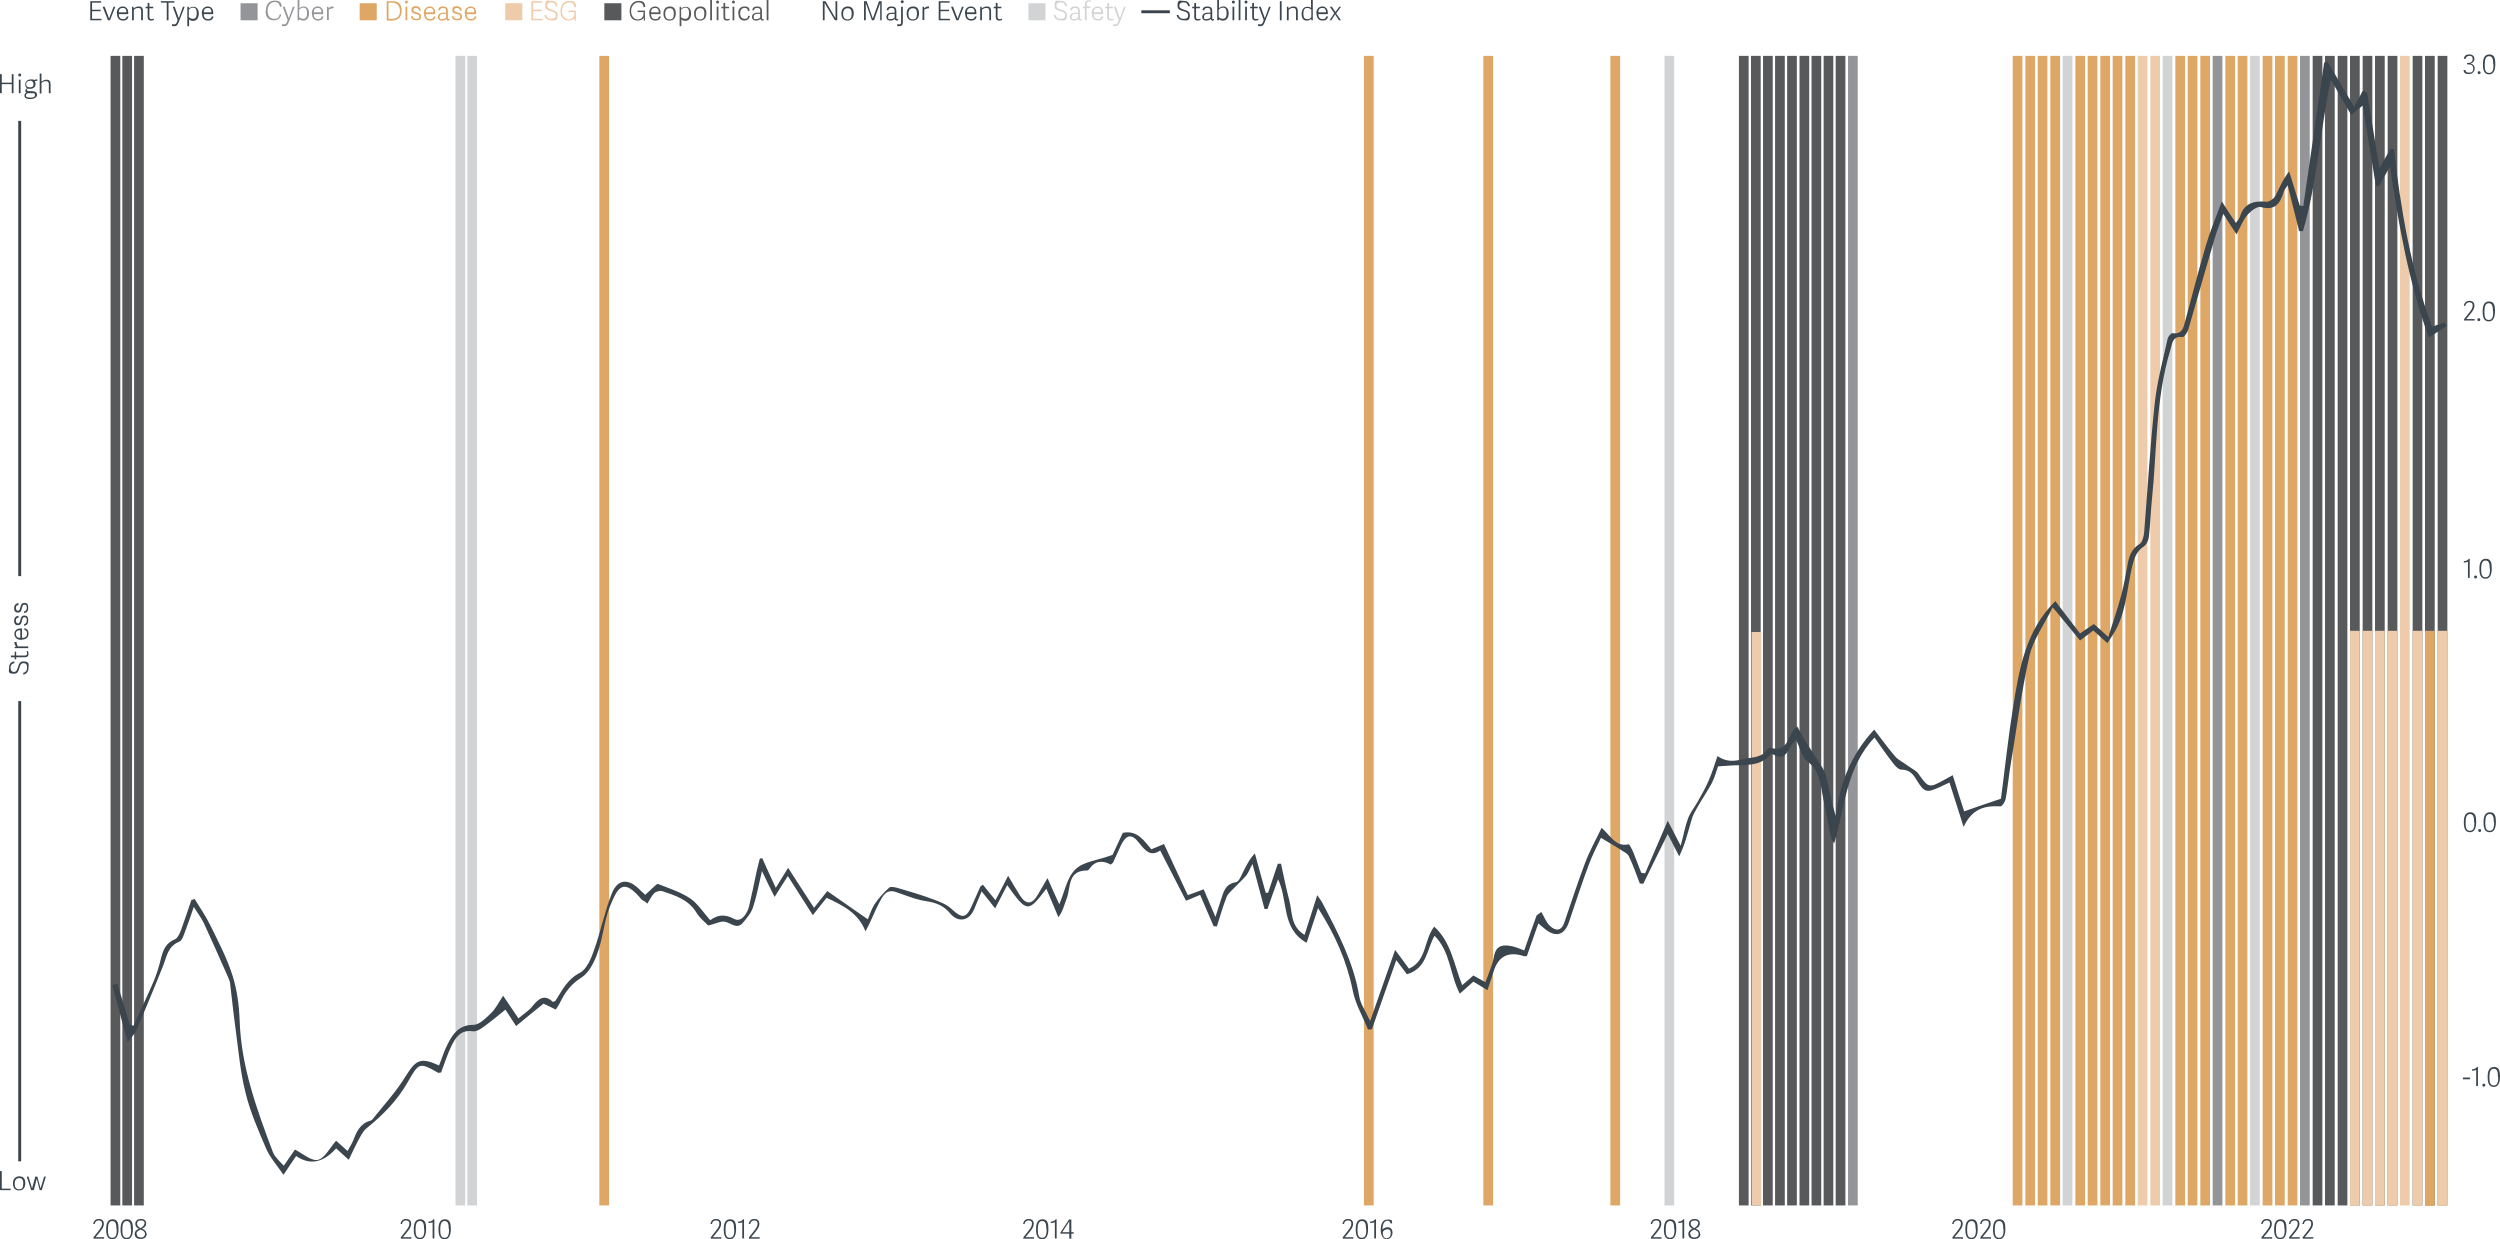 <?xml version="1.0" encoding="UTF-8"?><svg id="a" xmlns="http://www.w3.org/2000/svg" viewBox="0 0 850.1 421.3"><rect x="6.2" y="41.1" width="1" height="154.8" style="fill:#3b454d;"/><rect x="6.2" y="238.4" width="1" height="156.5" style="fill:#3b454d;"/><g><path d="M4.6,31.7h-.6v-3.1H.6v3.1H0v-6.5H.6v2.9h3.4v-2.9h.6v6.5Z" style="fill:#3b454d;"/><path d="M6.7,26c-.3,0-.5-.2-.5-.5s.2-.5,.5-.5,.5,.2,.5,.5-.2,.5-.5,.5Zm.3,5.7h-.6v-4.6h.6v4.6Z" style="fill:#3b454d;"/><path d="M11.6,27.5c.1-.3,.3-.5,.7-.5s.3,0,.4,0v.5c-.3,0-.7,0-.9,.1,.2,.2,.3,.6,.3,1,0,1-.8,1.6-1.8,1.6s-.6,0-.8-.1c-.2,.1-.4,.3-.4,.5s.1,.3,.7,.4h1.3c.9,.1,1.5,.4,1.5,1.3s-1.3,1.4-2.3,1.4c-1.7,0-2-.7-2-1.2s.4-.9,.7-1.1c-.3,0-.4-.3-.4-.6s.3-.6,.6-.8c-.3-.2-.5-.5-.6-.9,0-.1,0-.3,0-.4,0-1,.8-1.7,1.9-1.7s1.1,.1,1.4,.5Zm-.6,4.2h-1.6c-.3,.2-.6,.4-.6,.8s.3,.7,1.5,.7,1.6-.3,1.6-.9-.2-.6-.9-.6Zm-.8-4.2c-.7,0-1.3,.3-1.3,1.1s.4,1.1,1.3,1.1,1.2-.4,1.2-1.1-.5-1.2-1.2-1.2Z" style="fill:#3b454d;"/><path d="M17.2,31.7h-.6v-3c0-.7-.2-1.1-1-1.1s-1.3,.4-1.5,.7v3.5h-.6v-6.8h.6v2.8c.5-.4,1.1-.7,1.7-.7,1,0,1.4,.5,1.4,1.6v3.1Z" style="fill:#3b454d;"/></g><g><path d="M.6,404.2H3.6v.5H0v-6.5H.6v6Z" style="fill:#3b454d;"/><path d="M4.4,402.4c0-1.5,.8-2.4,2.2-2.4s2,.9,2,2.3-.6,2.5-2.1,2.5-2.1-1-2.1-2.4Zm3.5,0c0-1.4-.5-1.8-1.4-1.8s-1.5,.6-1.5,1.9,.5,1.9,1.5,1.9,1.4-.5,1.4-1.9Z" style="fill:#3b454d;"/><path d="M10.6,404.7l-1.5-4.6h.6l1.2,4,1.1-4h.7l1.1,4,1.2-4h.6l-1.4,4.6h-.7l-1-3.9-1,3.9h-.7Z" style="fill:#3b454d;"/></g><g><path d="M35.3,416.2c0,1-.6,1.8-1.4,2.8l-1.4,1.7h2.9v.5h-3.6v-.5l1.6-2c.9-1.2,1.3-1.7,1.3-2.6s-.5-1.1-1.2-1.1-1.2,.5-1.3,1.2h-.5c.2-1.2,.9-1.7,1.9-1.7s1.7,.5,1.7,1.6Z" style="fill:#3b454d;"/><path d="M36.1,418c0-1.8,.4-3.4,2.2-3.4s2,1.6,2,3.3-.4,3.5-2.1,3.5-2.1-1.5-2.1-3.3Zm3.5,0c0-1.6-.2-2.8-1.4-2.8s-1.5,1.2-1.5,2.9,.2,2.8,1.5,2.8,1.5-1.3,1.5-2.9Z" style="fill:#3b454d;"/><path d="M41,418c0-1.8,.4-3.4,2.2-3.4s2,1.6,2,3.3-.4,3.5-2.1,3.5-2.1-1.5-2.1-3.3Zm3.5,0c0-1.6-.2-2.8-1.4-2.8s-1.5,1.2-1.5,2.9,.2,2.8,1.5,2.8,1.5-1.3,1.5-2.9Z" style="fill:#3b454d;"/><path d="M49.9,419.6c0,1-.8,1.7-2.1,1.7s-2-.7-2-1.7,.7-1.4,1.4-1.8c-.7-.3-1.2-.9-1.2-1.6,0-1.1,.8-1.7,1.9-1.7s1.8,.5,1.8,1.5-.6,1.4-1.4,1.8c.7,.3,1.5,.7,1.5,1.8Zm-3.4,0c0,.7,.4,1.2,1.4,1.2s1.4-.6,1.4-1.2c0-.9-.8-1.2-1.5-1.5-.8,.4-1.4,.7-1.4,1.5Zm2.7-3.6c0-.6-.4-1-1.3-1s-1.3,.4-1.3,1.1,.6,1.2,1.2,1.5c.7-.4,1.3-.9,1.3-1.6Z" style="fill:#3b454d;"/></g><g><path d="M139.8,416.2c0,1-.6,1.8-1.4,2.8l-1.4,1.7h2.9v.5h-3.6v-.5l1.6-2c.9-1.2,1.3-1.7,1.3-2.6s-.5-1.1-1.2-1.1-1.2,.5-1.3,1.2h-.5c.2-1.2,.9-1.7,1.9-1.7s1.7,.5,1.7,1.6Z" style="fill:#3b454d;"/><path d="M140.7,418c0-1.8,.4-3.4,2.2-3.4s2,1.6,2,3.3-.4,3.5-2.1,3.5-2.1-1.5-2.1-3.3Zm3.5,0c0-1.6-.2-2.8-1.4-2.8s-1.5,1.2-1.5,2.9,.2,2.8,1.5,2.8,1.5-1.3,1.5-2.9Z" style="fill:#3b454d;"/><path d="M147.1,421.2v-5.6c-.3,.2-1.1,.3-1.4,.3v-.5c.8,0,1.3-.3,1.7-.8h.3v6.5h-.6Z" style="fill:#3b454d;"/><path d="M149.1,418c0-1.8,.4-3.4,2.2-3.4s2,1.6,2,3.3-.4,3.5-2.1,3.5-2.1-1.5-2.1-3.3Zm3.5,0c0-1.6-.2-2.8-1.4-2.8s-1.5,1.2-1.5,2.9,.2,2.8,1.5,2.8,1.5-1.3,1.5-2.9Z" style="fill:#3b454d;"/></g><g><path d="M245.2,416.2c0,1-.6,1.8-1.4,2.8l-1.4,1.7h2.9v.5h-3.6v-.5l1.6-2c.9-1.2,1.3-1.7,1.3-2.6s-.5-1.1-1.2-1.1-1.2,.5-1.3,1.2h-.5c.2-1.2,.9-1.7,1.9-1.7s1.7,.5,1.7,1.6Z" style="fill:#3b454d;"/><path d="M246.1,418c0-1.8,.4-3.4,2.2-3.4s2,1.6,2,3.3-.4,3.5-2.1,3.5-2.1-1.5-2.1-3.3Zm3.5,0c0-1.6-.2-2.8-1.4-2.8s-1.5,1.2-1.5,2.9,.2,2.8,1.5,2.8,1.5-1.3,1.5-2.9Z" style="fill:#3b454d;"/><path d="M252.4,421.2v-5.6c-.3,.2-1.1,.3-1.4,.3v-.5c.8,0,1.3-.3,1.7-.8h.3v6.5h-.6Z" style="fill:#3b454d;"/><path d="M258.2,416.2c0,1-.6,1.8-1.4,2.8l-1.4,1.7h2.9v.5h-3.6v-.5l1.6-2c.9-1.2,1.3-1.7,1.3-2.6s-.5-1.1-1.2-1.1-1.2,.5-1.3,1.2h-.5c.2-1.2,.9-1.7,1.9-1.7s1.7,.5,1.7,1.6Z" style="fill:#3b454d;"/></g><g><path d="M351.5,416.2c0,1-.6,1.8-1.4,2.8l-1.4,1.7h2.9v.5h-3.6v-.5l1.6-2c.9-1.2,1.3-1.7,1.3-2.6s-.5-1.1-1.2-1.1-1.2,.5-1.3,1.2h-.5c.2-1.2,.9-1.7,1.9-1.7s1.7,.5,1.7,1.6Z" style="fill:#3b454d;"/><path d="M352.3,418c0-1.8,.4-3.4,2.2-3.4s2,1.6,2,3.3-.4,3.5-2.1,3.5-2.1-1.5-2.1-3.3Zm3.5,0c0-1.6-.2-2.8-1.4-2.8s-1.5,1.2-1.5,2.9,.2,2.8,1.5,2.8,1.5-1.3,1.5-2.9Z" style="fill:#3b454d;"/><path d="M358.7,421.2v-5.6c-.3,.2-1.1,.3-1.4,.3v-.5c.8,0,1.3-.3,1.7-.8h.3v6.5h-.6Z" style="fill:#3b454d;"/><path d="M363.6,421.2v-1.7h-3v-.4l2.9-4.4h.8v4.3h.8v.5h-.8v1.7h-.6Zm0-2.2v-3.7l-2.4,3.7h2.4Z" style="fill:#3b454d;"/></g><g><path d="M460.1,416.2c0,1-.6,1.8-1.4,2.8l-1.4,1.7h2.9v.5h-3.6v-.5l1.6-2c.9-1.2,1.3-1.7,1.3-2.6s-.5-1.1-1.2-1.1-1.2,.5-1.3,1.2h-.5c.2-1.2,.9-1.7,1.9-1.7s1.7,.5,1.7,1.6Z" style="fill:#3b454d;"/><path d="M461,418c0-1.8,.4-3.4,2.2-3.4s2,1.6,2,3.3-.4,3.5-2.1,3.5-2.1-1.5-2.1-3.3Zm3.5,0c0-1.6-.2-2.8-1.4-2.8s-1.5,1.2-1.5,2.9,.2,2.8,1.5,2.8,1.5-1.3,1.5-2.9Z" style="fill:#3b454d;"/><path d="M467.3,421.2v-5.6c-.3,.2-1.1,.3-1.4,.3v-.5c.8,0,1.3-.3,1.7-.8h.3v6.5h-.6Z" style="fill:#3b454d;"/><path d="M472.9,416.1c-.2-.8-.6-1-1.1-1-1.4,0-1.7,1.8-1.7,3,.3-.4,1-.8,1.7-.8,1.2,0,1.7,.8,1.7,1.9s-.8,2.2-2,2.2-2-1.5-2-3.1,.4-3.6,2.3-3.6,1.4,.4,1.6,1.3h-.5Zm-1.3,4.9c.7,0,1.3-.5,1.3-1.6s-.4-1.4-1.1-1.4-1.3,.4-1.6,.9c0,1,.2,2.2,1.4,2.2Z" style="fill:#3b454d;"/></g><g><path d="M564.9,416.2c0,1-.6,1.8-1.4,2.8l-1.4,1.7h2.9v.5h-3.6v-.5l1.6-2c.9-1.2,1.3-1.7,1.3-2.6s-.5-1.1-1.2-1.1-1.2,.5-1.3,1.2h-.5c.2-1.2,.9-1.7,1.9-1.7s1.7,.5,1.7,1.6Z" style="fill:#3b454d;"/><path d="M565.8,418c0-1.8,.4-3.4,2.2-3.4s2,1.6,2,3.3-.4,3.5-2.1,3.5-2.1-1.5-2.1-3.3Zm3.5,0c0-1.6-.2-2.8-1.4-2.8s-1.5,1.2-1.5,2.9,.2,2.8,1.5,2.8,1.5-1.3,1.5-2.9Z" style="fill:#3b454d;"/><path d="M572.1,421.2v-5.6c-.3,.2-1.1,.3-1.4,.3v-.5c.8,0,1.3-.3,1.7-.8h.3v6.5h-.6Z" style="fill:#3b454d;"/><path d="M578.2,419.6c0,1-.8,1.7-2.1,1.7s-2-.7-2-1.7,.7-1.4,1.4-1.8c-.7-.3-1.2-.9-1.2-1.6,0-1.1,.8-1.7,1.9-1.7s1.8,.5,1.8,1.5-.6,1.4-1.4,1.8c.7,.3,1.5,.7,1.5,1.8Zm-3.4,0c0,.7,.4,1.2,1.4,1.2s1.4-.6,1.4-1.2c0-.9-.8-1.2-1.5-1.5-.8,.4-1.4,.7-1.4,1.5Zm2.7-3.6c0-.6-.4-1-1.3-1s-1.3,.4-1.3,1.1,.6,1.2,1.2,1.5c.7-.4,1.3-.9,1.3-1.6Z" style="fill:#3b454d;"/></g><g><path d="M667.4,416.2c0,1-.6,1.8-1.4,2.8l-1.4,1.7h2.9v.5h-3.6v-.5l1.6-2c.9-1.2,1.3-1.7,1.3-2.6s-.5-1.1-1.2-1.1-1.2,.5-1.3,1.2h-.5c.2-1.2,.9-1.7,1.9-1.7s1.7,.5,1.7,1.6Z" style="fill:#3b454d;"/><path d="M668.3,418c0-1.8,.4-3.4,2.2-3.4s2,1.6,2,3.3-.4,3.5-2.1,3.5-2.1-1.5-2.1-3.3Zm3.5,0c0-1.6-.2-2.8-1.4-2.8s-1.5,1.2-1.5,2.9,.2,2.8,1.5,2.8,1.5-1.3,1.5-2.9Z" style="fill:#3b454d;"/><path d="M676.9,416.2c0,1-.6,1.8-1.4,2.8l-1.4,1.7h2.9v.5h-3.6v-.5l1.6-2c.9-1.2,1.3-1.7,1.3-2.6s-.5-1.1-1.2-1.1-1.2,.5-1.3,1.2h-.5c.2-1.2,.9-1.7,1.9-1.7s1.7,.5,1.7,1.6Z" style="fill:#3b454d;"/><path d="M677.7,418c0-1.8,.4-3.4,2.2-3.4s2,1.6,2,3.3-.4,3.5-2.1,3.5-2.1-1.5-2.1-3.3Zm3.5,0c0-1.6-.2-2.8-1.4-2.8s-1.5,1.2-1.5,2.9,.2,2.8,1.5,2.8,1.5-1.3,1.5-2.9Z" style="fill:#3b454d;"/></g><g><path d="M772.5,416.2c0,1-.6,1.8-1.4,2.8l-1.4,1.7h2.9v.5h-3.6v-.5l1.6-2c.9-1.2,1.3-1.7,1.3-2.6s-.5-1.1-1.2-1.1-1.2,.5-1.3,1.2h-.5c.2-1.2,.9-1.7,1.9-1.7s1.7,.5,1.7,1.6Z" style="fill:#3b454d;"/><path d="M773.3,418c0-1.8,.4-3.4,2.2-3.4s2,1.6,2,3.3-.4,3.5-2.1,3.5-2.1-1.5-2.1-3.3Zm3.5,0c0-1.6-.2-2.8-1.4-2.8s-1.5,1.2-1.5,2.9,.2,2.8,1.5,2.8,1.5-1.3,1.5-2.9Z" style="fill:#3b454d;"/><path d="M781.9,416.2c0,1-.6,1.8-1.4,2.8l-1.4,1.7h2.9v.5h-3.6v-.5l1.6-2c.9-1.2,1.3-1.7,1.3-2.6s-.5-1.1-1.2-1.1-1.2,.5-1.3,1.2h-.5c.2-1.2,.9-1.7,1.9-1.7s1.7,.5,1.7,1.6Z" style="fill:#3b454d;"/><path d="M786.5,416.2c0,1-.6,1.8-1.4,2.8l-1.4,1.7h2.9v.5h-3.6v-.5l1.6-2c.9-1.2,1.3-1.7,1.3-2.6s-.5-1.1-1.2-1.1-1.2,.5-1.3,1.2h-.5c.2-1.2,.9-1.7,1.9-1.7s1.7,.5,1.7,1.6Z" style="fill:#3b454d;"/></g><g><path d="M837.5,367v-.6h2.4v.6h-2.4Z" style="fill:#3b454d;"/><path d="M842,369.4v-5.6c-.3,.2-1.1,.3-1.4,.3v-.5c.8,0,1.3-.3,1.7-.8h.3v6.5h-.6Z" style="fill:#3b454d;"/><path d="M844.6,369.5c-.3,0-.5-.2-.5-.5s.2-.5,.5-.5,.5,.2,.5,.5-.2,.5-.5,.5Z" style="fill:#3b454d;"/><path d="M845.9,366.2c0-1.8,.4-3.4,2.2-3.4s2,1.6,2,3.3-.4,3.5-2.1,3.5-2.1-1.5-2.1-3.3Zm3.5,0c0-1.6-.2-2.8-1.4-2.8s-1.5,1.2-1.5,2.9,.2,2.8,1.5,2.8,1.5-1.3,1.5-2.9Z" style="fill:#3b454d;"/></g><g><path d="M837.8,279.6c0-1.8,.4-3.4,2.2-3.4s2,1.6,2,3.3-.4,3.5-2.1,3.5-2.1-1.5-2.1-3.3Zm3.5,0c0-1.6-.2-2.8-1.4-2.8s-1.5,1.2-1.5,2.9,.2,2.8,1.5,2.8,1.5-1.3,1.5-2.9Z" style="fill:#3b454d;"/><path d="M843.2,282.9c-.3,0-.5-.2-.5-.5s.2-.5,.5-.5,.5,.2,.5,.5-.2,.5-.5,.5Z" style="fill:#3b454d;"/><path d="M844.5,279.6c0-1.8,.4-3.4,2.2-3.4s2,1.6,2,3.3-.4,3.5-2.1,3.5-2.1-1.5-2.1-3.3Zm3.5,0c0-1.6-.2-2.8-1.4-2.8s-1.5,1.2-1.5,2.9,.2,2.8,1.5,2.8,1.5-1.3,1.5-2.9Z" style="fill:#3b454d;"/></g><g><path d="M839.2,196.6v-5.6c-.3,.2-1.1,.3-1.4,.3v-.5c.8,0,1.3-.3,1.7-.8h.3v6.5h-.6Z" style="fill:#3b454d;"/><path d="M841.8,196.7c-.3,0-.5-.2-.5-.5s.2-.5,.5-.5,.5,.2,.5,.5-.2,.5-.5,.5Z" style="fill:#3b454d;"/><path d="M843.1,193.4c0-1.8,.4-3.4,2.2-3.4s2,1.6,2,3.3-.4,3.5-2.1,3.5-2.1-1.5-2.1-3.3Zm3.5,0c0-1.6-.2-2.8-1.4-2.8s-1.5,1.2-1.5,2.9,.2,2.8,1.5,2.8,1.5-1.3,1.5-2.9Z" style="fill:#3b454d;"/></g><g><path d="M841.4,104c0,1-.6,1.8-1.4,2.8l-1.4,1.7h2.9v.5h-3.6v-.5l1.6-2c.9-1.2,1.3-1.7,1.3-2.6s-.5-1.1-1.2-1.1-1.2,.5-1.3,1.2h-.5c.2-1.2,.9-1.7,1.9-1.7s1.7,.5,1.7,1.6Z" style="fill:#3b454d;"/><path d="M842.9,109.2c-.3,0-.5-.2-.5-.5s.2-.5,.5-.5,.5,.2,.5,.5-.2,.5-.5,.5Z" style="fill:#3b454d;"/><path d="M844.2,105.9c0-1.8,.4-3.4,2.2-3.4s2,1.6,2,3.3-.4,3.5-2.1,3.5-2.1-1.5-2.1-3.3Zm3.5,0c0-1.6-.2-2.8-1.4-2.8s-1.5,1.2-1.5,2.9,.2,2.8,1.5,2.8,1.5-1.3,1.5-2.9Z" style="fill:#3b454d;"/></g><g><path d="M838.3,23.7c.1,.6,.3,1,1.3,1s1.4-.4,1.4-1.4-.6-1.4-1.5-1.4h-.6v-.5h.4c1,0,1.5-.5,1.5-1.3s-.3-1.1-1.1-1.1-1.1,.4-1.3,1h-.6c.2-1.2,.9-1.5,1.9-1.5s1.7,.6,1.7,1.5-.7,1.5-1.3,1.6h0c.8,.2,1.4,.7,1.4,1.7s-.8,1.9-2,1.9-1.7-.4-1.8-1.4h.6Z" style="fill:#3b454d;"/><path d="M843,25.2c-.3,0-.5-.2-.5-.5s.2-.5,.5-.5,.5,.2,.5,.5-.2,.5-.5,.5Z" style="fill:#3b454d;"/><path d="M844.3,21.9c0-1.8,.4-3.4,2.2-3.4s2,1.6,2,3.3-.4,3.5-2.1,3.5-2.1-1.5-2.1-3.3Zm3.5,0c0-1.6-.2-2.8-1.4-2.8s-1.5,1.2-1.5,2.9,.2,2.8,1.5,2.8,1.5-1.3,1.5-2.9Z" style="fill:#3b454d;"/></g><g><path d="M4.7,228.5c1.9,0,.9-3.6,3.2-3.6s1.8,1.1,1.8,2.2-.6,2.1-1.8,2.3v-.6c.6-.2,1.3-.5,1.3-1.7s-.3-1.6-1.2-1.6c-2,0-.8,3.6-3.2,3.6s-1.7-.9-1.7-2.1,.5-1.9,1.8-2.1v.6c-.6,.1-1.3,.4-1.3,1.5s.5,1.5,1.2,1.5Z" style="fill:#3b454d;"/><path d="M9.4,221.3c.2,.2,.3,.7,.3,1,0,.8-.4,1.2-1.2,1.2h-3v.7h-.5v-.7h-1.3v-.6h1.3v-1.3h.5v1.3h2.9c.5,0,.8-.1,.8-.7s-.1-.6-.2-.8h.4Z" style="fill:#3b454d;"/><path d="M5.6,218.1c0,.6,.2,1.3,.5,1.7h3.5v.6H5v-.5h.6c-.6-.5-.7-1-.7-1.6h.6Z" style="fill:#3b454d;"/><path d="M7.3,217.6c-1.7,0-2.4-1-2.4-2.1s.9-1.8,2-1.8c.2,0,.4,0,.6,0v3.2c1.4,0,1.7-.7,1.7-1.5s-.3-1-.9-1.2v-.6c1,.2,1.4,.9,1.4,1.8,0,1.6-1.1,2.1-2.4,2.1Zm-.4-3.3c-.9,0-1.5,.3-1.5,1.2s.4,1.4,1.5,1.4v-2.6Z" style="fill:#3b454d;"/><path d="M6.3,209.4v.6c-.5,.1-.9,.3-.9,1s.4,1,.7,1,.7-.4,.8-1.1c.2-.8,.4-1.6,1.4-1.6s1.3,.6,1.3,1.7-.4,1.6-1.4,1.8v-.6c.5-.1,.9-.3,.9-1.2s-.2-1.1-.8-1.1-.6,.4-.8,1c-.2,.8-.3,1.7-1.4,1.7s-1.3-.8-1.3-1.6,.5-1.5,1.4-1.6Z" style="fill:#3b454d;"/><path d="M6.3,205.1v.6c-.5,.1-.9,.3-.9,1s.4,1,.7,1,.7-.4,.8-1.1c.2-.8,.4-1.6,1.4-1.6s1.3,.6,1.3,1.7-.4,1.6-1.4,1.8v-.6c.5-.1,.9-.3,.9-1.2s-.2-1.1-.8-1.1-.6,.4-.8,1c-.2,.8-.3,1.7-1.4,1.7s-1.3-.8-1.3-1.6,.5-1.5,1.4-1.6Z" style="fill:#3b454d;"/></g><g><path d="M31.3,6.4h3.2v.5h-3.8V.4h3.7V.9h-3.1V3.3h2.9v.5h-2.9v2.5Z" style="fill:#3b454d;"/><path d="M36.7,6.9l-1.8-4.6h.7l1.5,4,1.5-4h.6l-1.8,4.6h-.7Z" style="fill:#3b454d;"/><path d="M39.7,4.6c0-1.7,1-2.4,2.1-2.4s1.8,.9,1.8,2c0,.2,0,.4,0,.6h-3.2c0,1.4,.7,1.7,1.5,1.7s1-.3,1.2-.9h.6c-.2,1-.9,1.4-1.8,1.4-1.6,0-2.1-1.1-2.1-2.4Zm3.3-.4c0-.9-.3-1.5-1.2-1.5s-1.4,.4-1.4,1.5h2.6Z" style="fill:#3b454d;"/><path d="M48.6,6.9h-.6V3.8c0-.7-.2-1.1-1-1.1s-1.3,.4-1.5,.7v3.5h-.6V2.3h.5v.6c.5-.4,1.1-.7,1.8-.7,1,0,1.4,.5,1.4,1.6v3.1Z" style="fill:#3b454d;"/><path d="M52.4,6.7c-.2,.2-.7,.3-1,.3-.8,0-1.2-.4-1.2-1.2V2.8h-.7v-.5h.7V1h.6v1.3h1.3v.5h-1.3v2.9c0,.5,.1,.8,.7,.8s.6-.1,.8-.2v.4Z" style="fill:#3b454d;"/><path d="M56.7,6.9V.9h-2V.4h4.6V.9h-2V6.9h-.6Z" style="fill:#3b454d;"/><path d="M58.8,2.3h.6l1.4,3.9,1.4-3.9h.6c-.6,1.5-1.3,3.3-1.9,4.9-.5,1.3-.8,1.7-1.6,1.7s-.7,0-.8-.2v-.5c.2,0,.6,.1,.8,.1,.4,0,.8-.3,1.1-1.5l-1.7-4.6Z" style="fill:#3b454d;"/><path d="M63.7,2.3h.5v.6c.5-.4,1-.6,1.7-.6s1.7,.6,1.7,2.3-.9,2.5-1.9,2.5-1-.3-1.4-.5v2.3h-.6V2.3Zm.6,3.6c.2,.2,.7,.5,1.3,.5,1,0,1.3-.8,1.3-2s-.4-1.8-1.2-1.8-1.2,.4-1.5,.7v2.6Z" style="fill:#3b454d;"/><path d="M68.6,4.6c0-1.7,1-2.4,2.1-2.4s1.8,.9,1.8,2c0,.2,0,.4,0,.6h-3.2c0,1.4,.7,1.7,1.5,1.7s1-.3,1.2-.9h.6c-.2,1-.9,1.4-1.8,1.4-1.6,0-2.1-1.1-2.1-2.4Zm3.3-.4c0-.9-.3-1.5-1.2-1.5s-1.4,.4-1.4,1.5h2.6Z" style="fill:#3b454d;"/><path d="M90.4,3.7c0-2.3,1.2-3.5,3-3.5s2.3,.7,2.4,2.1h-.6c-.2-1-.6-1.6-1.8-1.6s-2.4,1-2.4,2.9,.8,2.8,2.2,2.8,1.7-.5,1.9-1.5h.5c-.2,1.5-1.4,2-2.5,2-2,0-2.8-1.3-2.8-3.2Z" style="fill:#939598;"/><path d="M96.2,2.3h.6l1.4,3.9,1.4-3.9h.6c-.6,1.5-1.3,3.3-1.9,4.9-.5,1.3-.8,1.7-1.6,1.7s-.7,0-.8-.2v-.5c.2,0,.6,.1,.8,.1,.4,0,.8-.3,1.1-1.5l-1.7-4.6Z" style="fill:#939598;"/><path d="M101.2,6.9V0h.6V2.8c.4-.4,.9-.6,1.6-.6s1.7,.6,1.7,2.3-.9,2.5-1.9,2.5-1-.3-1.4-.5v.4h-.6Zm.6-1c.2,.2,.7,.5,1.3,.5,1,0,1.3-.8,1.3-2s-.4-1.8-1.2-1.8-1.2,.4-1.5,.7v2.6Z" style="fill:#939598;"/><path d="M106,4.6c0-1.7,1-2.4,2.1-2.4s1.8,.9,1.8,2c0,.2,0,.4,0,.6h-3.2c0,1.4,.7,1.7,1.5,1.7s1-.3,1.2-.9h.6c-.2,1-.9,1.4-1.8,1.4-1.6,0-2.1-1.1-2.1-2.4Zm3.3-.4c0-.9-.3-1.5-1.2-1.5s-1.4,.4-1.4,1.5h2.6Z" style="fill:#939598;"/><path d="M113.5,2.8c-.6,0-1.3,.2-1.7,.5v3.5h-.6V2.3h.5v.6c.5-.6,1-.7,1.6-.7h.1v.6Z" style="fill:#939598;"/><path d="M131.5,6.9V.4h1.9c2.3,0,3.2,1.2,3.2,3.2s-1.1,3.4-3.4,3.4h-1.7Zm1.8-.5c1.8,0,2.7-1,2.7-2.7s-1-2.8-2.7-2.8h-1.2V6.4h1.2Z" style="fill:#dea765;"/><path d="M138.2,1.2c-.3,0-.5-.2-.5-.5s.2-.5,.5-.5,.5,.2,.5,.5-.2,.5-.5,.5Zm.3,5.7h-.6V2.3h.6V6.9Z" style="fill:#dea765;"/><path d="M143.1,3.6h-.6c-.1-.5-.3-.9-1-.9s-1,.4-1,.7,.4,.7,1.1,.8c.8,.2,1.6,.4,1.6,1.4s-.6,1.3-1.7,1.3-1.6-.4-1.8-1.4h.6c.1,.5,.3,.9,1.2,.9s1.1-.2,1.1-.8-.4-.6-1-.8c-.8-.2-1.7-.3-1.7-1.4s.8-1.3,1.6-1.3,1.5,.5,1.6,1.4Z" style="fill:#dea765;"/><path d="M144.1,4.6c0-1.7,1-2.4,2.1-2.4s1.8,.9,1.8,2c0,.2,0,.4,0,.6h-3.2c0,1.4,.7,1.7,1.5,1.7s1-.3,1.2-.9h.6c-.2,1-.9,1.4-1.8,1.4-1.6,0-2.1-1.1-2.1-2.4Zm3.3-.4c0-.9-.3-1.5-1.2-1.5s-1.4,.4-1.4,1.5h2.6Z" style="fill:#dea765;"/><path d="M152.3,6.1c0,.3,0,.4,.3,.4s.2,0,.3,0v.4c-.1,0-.3,.1-.5,.1-.4,0-.6-.3-.6-.6-.3,.4-.9,.6-1.5,.6-1.2,0-1.4-.8-1.4-1.2,0-1.3,1.2-1.5,2.2-1.5s.4,0,.6,0v-.5c0-.7-.2-1.1-1-1.1s-1,.3-1.1,.8h-.6c.1-1,.7-1.3,1.7-1.3s1.6,.4,1.6,1.6v2.4Zm-.6-1.4c-.1,0-.3,0-.6,0-.6,0-1.6,0-1.6,1s.2,.8,.9,.8,1.1-.3,1.3-.6v-1.2Z" style="fill:#dea765;"/><path d="M157,3.6h-.6c-.1-.5-.3-.9-1-.9s-1,.4-1,.7,.4,.7,1.1,.8c.8,.2,1.6,.4,1.6,1.4s-.6,1.3-1.7,1.3-1.6-.4-1.8-1.4h.6c.1,.5,.3,.9,1.2,.9s1.1-.2,1.1-.8-.4-.6-1-.8c-.8-.2-1.7-.3-1.7-1.4s.8-1.3,1.6-1.3,1.5,.5,1.6,1.4Z" style="fill:#dea765;"/><path d="M158,4.6c0-1.7,1-2.4,2.1-2.4s1.8,.9,1.8,2c0,.2,0,.4,0,.6h-3.2c0,1.4,.7,1.7,1.5,1.7s1-.3,1.2-.9h.6c-.2,1-.9,1.4-1.8,1.4-1.6,0-2.1-1.1-2.1-2.4Zm3.3-.4c0-.9-.3-1.5-1.2-1.5s-1.4,.4-1.4,1.5h2.6Z" style="fill:#dea765;"/></g><g><path d="M181.3,6.4h3.2v.5h-3.8V.4h3.7V.9h-3.1V3.3h2.9v.5h-2.9v2.5Z" style="fill:#eecbaa;"/><path d="M186,1.9c0,1.9,3.6,.9,3.6,3.2s-1.1,1.8-2.2,1.8-2.1-.6-2.3-1.8h.6c.2,.6,.5,1.3,1.7,1.3s1.6-.3,1.6-1.2c0-2-3.6-.8-3.6-3.2s.9-1.7,2.1-1.7,1.9,.5,2.1,1.8h-.6c-.1-.6-.4-1.3-1.5-1.3s-1.5,.5-1.5,1.2Z" style="fill:#eecbaa;"/><path d="M195.4,6c-.2,.5-1,1-2,1-2,0-2.8-1.4-2.8-3.3s1.2-3.4,3-3.4,2.2,.6,2.3,2.1h-.6c-.1-1.2-.8-1.6-1.8-1.6s-2.4,1.1-2.4,2.9,1,2.9,2.3,2.9,1.9-1,1.9-1.8v-.7h-2v-.5h2.5v3.4h-.5v-.9Z" style="fill:#eecbaa;"/></g><g><path d="M218.9,6c-.2,.5-1,1-2,1-2,0-2.8-1.4-2.8-3.3s1.2-3.4,3-3.4,2.2,.6,2.3,2.1h-.6c-.1-1.2-.8-1.6-1.8-1.6s-2.4,1.1-2.4,2.9,1,2.9,2.3,2.9,1.9-1,1.9-1.8v-.7h-2v-.5h2.5v3.4h-.4v-.9Z" style="fill:#58595b;"/><path d="M220.7,4.6c0-1.7,1-2.4,2.1-2.4s1.8,.9,1.8,2c0,.2,0,.4,0,.6h-3.2c0,1.4,.7,1.7,1.5,1.7s1-.3,1.2-.9h.6c-.2,1-.9,1.4-1.8,1.4-1.6,0-2.1-1.1-2.1-2.4Zm3.3-.4c0-.9-.3-1.5-1.2-1.5s-1.4,.4-1.4,1.5h2.6Z" style="fill:#58595b;"/><path d="M225.6,4.6c0-1.5,.8-2.4,2.2-2.4s2,.9,2,2.3-.6,2.5-2.1,2.5-2.1-1-2.1-2.4Zm3.5,0c0-1.4-.5-1.8-1.4-1.8s-1.5,.6-1.5,1.9,.5,1.9,1.5,1.9,1.4-.5,1.4-1.9Z" style="fill:#58595b;"/><path d="M231.1,2.3h.5v.6c.5-.4,1-.6,1.7-.6s1.7,.6,1.7,2.3-.9,2.5-1.9,2.5-1-.3-1.4-.5v2.3h-.6V2.3Zm.6,3.6c.2,.2,.7,.5,1.3,.5,1,0,1.3-.8,1.3-2s-.4-1.8-1.2-1.8-1.2,.4-1.5,.7v2.6Z" style="fill:#58595b;"/><path d="M236,4.6c0-1.5,.8-2.4,2.2-2.4s2,.9,2,2.3-.6,2.5-2.1,2.5-2.1-1-2.1-2.4Zm3.5,0c0-1.4-.5-1.8-1.4-1.8s-1.5,.6-1.5,1.9,.5,1.9,1.5,1.9,1.4-.5,1.4-1.9Z" style="fill:#58595b;"/><path d="M242.1,6.9h-.6V0h.6V6.9Z" style="fill:#58595b;"/><path d="M244,1.2c-.3,0-.5-.2-.5-.5s.2-.5,.5-.5,.5,.2,.5,.5-.2,.5-.5,.5Zm.3,5.7h-.6V2.3h.6V6.9Z" style="fill:#58595b;"/><path d="M248.2,6.7c-.2,.2-.7,.3-1,.3-.8,0-1.2-.4-1.2-1.2V2.8h-.7v-.5h.7V1h.6v1.3h1.3v.5h-1.3v2.9c0,.5,.1,.8,.7,.8s.6-.1,.8-.2v.4Z" style="fill:#58595b;"/><path d="M249.4,1.2c-.3,0-.5-.2-.5-.5s.2-.5,.5-.5,.5,.2,.5,.5-.2,.5-.5,.5Zm.3,5.7h-.6V2.3h.6V6.9Z" style="fill:#58595b;"/><path d="M251,4.6c0-1.6,.8-2.4,2.2-2.4s1.6,.5,1.7,1.5h-.6c0-.7-.4-1-1.1-1s-1.5,.4-1.5,1.8,.7,1.9,1.5,1.9,1.1-.3,1.2-1h.6c-.2,1.1-1,1.6-1.8,1.6-1.5,0-2.1-1-2.1-2.4Z" style="fill:#58595b;"/><path d="M259.1,6.1c0,.3,0,.4,.3,.4s.2,0,.3,0v.4c-.1,0-.3,.1-.5,.1-.4,0-.6-.3-.6-.6-.3,.4-.9,.6-1.5,.6-1.2,0-1.4-.8-1.4-1.2,0-1.3,1.2-1.5,2.2-1.5s.4,0,.6,0v-.5c0-.7-.2-1.1-1-1.1s-1,.3-1.1,.8h-.6c.1-1,.7-1.3,1.7-1.3s1.6,.4,1.6,1.6v2.4Zm-.6-1.4c-.1,0-.3,0-.6,0-.6,0-1.6,0-1.6,1s.2,.8,.9,.8,1.1-.3,1.3-.6v-1.2Z" style="fill:#58595b;"/><path d="M261.3,6.9h-.6V0h.6V6.9Z" style="fill:#58595b;"/></g><g><path d="M283.9,6.9l-3.5-5.9V6.9h-.6V.4h.9l3.4,5.8V.4h.6V6.9h-.8Z" style="fill:#3b454d;"/><path d="M286.1,4.6c0-1.5,.8-2.4,2.2-2.4s2,.9,2,2.3-.6,2.5-2.1,2.5-2.1-1-2.1-2.4Zm3.5,0c0-1.4-.5-1.8-1.4-1.8s-1.5,.6-1.5,1.9,.5,1.9,1.5,1.9,1.4-.5,1.4-1.9Z" style="fill:#3b454d;"/><path d="M299.9,6.9h-.6V1l-2.1,5.9h-.7l-2.1-5.9V6.9h-.6V.4h.9l2.1,5.9,2.1-5.9h.9V6.9Z" style="fill:#3b454d;"/><path d="M304.8,6.1c0,.3,0,.4,.3,.4s.2,0,.3,0v.4c-.1,0-.3,.1-.5,.1-.4,0-.6-.3-.6-.6-.3,.4-.9,.6-1.5,.6-1.2,0-1.4-.8-1.4-1.2,0-1.3,1.2-1.5,2.2-1.5s.4,0,.6,0v-.5c0-.7-.2-1.1-1-1.1s-1,.3-1.1,.8h-.6c.1-1,.7-1.3,1.7-1.3s1.6,.4,1.6,1.6v2.4Zm-.6-1.4c-.1,0-.3,0-.6,0-.6,0-1.6,0-1.6,1s.2,.8,.9,.8,1.1-.3,1.3-.6v-1.2Z" style="fill:#3b454d;"/><path d="M305.1,8.7v-.5c.3,0,.5,.1,.7,.1,.4,0,.6-.2,.6-.7V2.3h.6V7.6c0,.9-.4,1.3-1.2,1.3s-.6,0-.8-.1Zm1.7-7.6c-.3,0-.5-.2-.5-.5s.2-.5,.5-.5,.5,.2,.5,.5-.2,.5-.5,.5Z" style="fill:#3b454d;"/><path d="M308.3,4.6c0-1.5,.8-2.4,2.2-2.4s2,.9,2,2.3-.6,2.5-2.1,2.5-2.1-1-2.1-2.4Zm3.5,0c0-1.4-.5-1.8-1.4-1.8s-1.5,.6-1.5,1.9,.5,1.9,1.5,1.9,1.4-.5,1.4-1.9Z" style="fill:#3b454d;"/><path d="M316,2.8c-.6,0-1.3,.2-1.7,.5v3.5h-.6V2.3h.5v.6c.5-.6,1-.7,1.6-.7h.1v.6Z" style="fill:#3b454d;"/><path d="M319.8,6.4h3.2v.5h-3.8V.4h3.7V.9h-3.1V3.3h2.9v.5h-2.9v2.5Z" style="fill:#3b454d;"/><path d="M325.2,6.9l-1.8-4.6h.7l1.5,4,1.5-4h.6l-1.8,4.6h-.7Z" style="fill:#3b454d;"/><path d="M328.1,4.6c0-1.7,1-2.4,2.1-2.4s1.8,.9,1.8,2c0,.2,0,.4,0,.6h-3.2c0,1.4,.7,1.7,1.5,1.7s1-.3,1.2-.9h.6c-.2,1-.9,1.4-1.8,1.4-1.6,0-2.1-1.1-2.1-2.4Zm3.3-.4c0-.9-.3-1.5-1.2-1.5s-1.4,.4-1.4,1.5h2.6Z" style="fill:#3b454d;"/><path d="M337,6.9h-.6V3.8c0-.7-.2-1.1-1-1.1s-1.3,.4-1.5,.7v3.5h-.6V2.3h.5v.6c.5-.4,1.1-.7,1.8-.7,1,0,1.4,.5,1.4,1.6v3.1Z" style="fill:#3b454d;"/><path d="M340.8,6.7c-.2,.2-.7,.3-1,.3-.8,0-1.2-.4-1.2-1.2V2.8h-.7v-.5h.7V1h.6v1.3h1.3v.5h-1.3v2.9c0,.5,.1,.8,.7,.8s.6-.1,.8-.2v.4Z" style="fill:#3b454d;"/></g><g><path d="M359.2,1.9c0,1.9,3.6,.9,3.6,3.2s-1.1,1.8-2.2,1.8-2.1-.6-2.3-1.8h.6c.2,.6,.5,1.3,1.7,1.3s1.6-.3,1.6-1.2c0-2-3.6-.8-3.6-3.2s.9-1.7,2.1-1.7,1.9,.5,2.1,1.8h-.6c-.1-.6-.4-1.3-1.5-1.3s-1.5,.5-1.5,1.2Z" style="fill:#d1d3d4;"/><path d="M367.2,6.1c0,.3,0,.4,.3,.4s.2,0,.3,0v.4c-.1,0-.3,.1-.5,.1-.4,0-.6-.3-.6-.6-.3,.4-.9,.6-1.5,.6-1.2,0-1.4-.8-1.4-1.2,0-1.3,1.2-1.5,2.2-1.5s.4,0,.6,0v-.5c0-.7-.2-1.1-1-1.1s-1,.3-1.1,.8h-.6c.1-1,.7-1.3,1.7-1.3s1.6,.4,1.6,1.6v2.4Zm-.6-1.4c-.1,0-.3,0-.6,0-.6,0-1.6,0-1.6,1s.2,.8,.9,.8,1.1-.3,1.3-.6v-1.2Z" style="fill:#d1d3d4;"/><path d="M370.9,.6c-.2,0-.4-.1-.7-.1-.4,0-.7,.2-.7,.8v.9h1.3v.5h-1.3V6.9h-.6V2.8h-.7v-.5h.7v-.8c0-1,.4-1.4,1.2-1.4s.6,0,.8,.1v.5Z" style="fill:#d1d3d4;"/><path d="M371.2,4.6c0-1.7,1-2.4,2.1-2.4s1.8,.9,1.8,2c0,.2,0,.4,0,.6h-3.2c0,1.4,.7,1.7,1.5,1.7s1-.3,1.2-.9h.6c-.2,1-.9,1.4-1.8,1.4-1.6,0-2.1-1.1-2.1-2.4Zm3.3-.4c0-.9-.3-1.5-1.2-1.5s-1.4,.4-1.4,1.5h2.6Z" style="fill:#d1d3d4;"/><path d="M378.7,6.7c-.2,.2-.7,.3-1,.3-.8,0-1.2-.4-1.2-1.2V2.8h-.7v-.5h.7V1h.6v1.3h1.3v.5h-1.3v2.9c0,.5,.1,.8,.7,.8s.6-.1,.8-.2v.4Z" style="fill:#d1d3d4;"/><path d="M378.8,2.3h.6l1.4,3.9,1.4-3.9h.6c-.6,1.5-1.3,3.3-1.9,4.9-.5,1.3-.8,1.7-1.6,1.7s-.7,0-.8-.2v-.5c.2,0,.6,.1,.8,.1,.4,0,.8-.3,1.1-1.5l-1.7-4.6Z" style="fill:#d1d3d4;"/></g><g><path d="M401,1.9c0,1.9,3.6,.9,3.6,3.2s-1.1,1.8-2.2,1.8-2.1-.6-2.3-1.8h.6c.2,.6,.5,1.3,1.7,1.3s1.6-.3,1.6-1.2c0-2-3.6-.8-3.6-3.2s.9-1.7,2.1-1.7,1.9,.5,2.1,1.8h-.6c-.1-.6-.4-1.3-1.5-1.3s-1.5,.5-1.5,1.2Z" style="fill:#3b454d;"/><path d="M408.3,6.7c-.2,.2-.7,.3-1,.3-.8,0-1.2-.4-1.2-1.2V2.8h-.7v-.5h.7V1h.6v1.3h1.3v.5h-1.3v2.9c0,.5,.1,.8,.7,.8s.6-.1,.8-.2v.4Z" style="fill:#3b454d;"/><path d="M412.2,6.1c0,.3,0,.4,.3,.4s.2,0,.3,0v.4c-.1,0-.3,.1-.5,.1-.4,0-.6-.3-.6-.6-.3,.4-.9,.6-1.5,.6-1.2,0-1.4-.8-1.4-1.2,0-1.3,1.2-1.5,2.2-1.5s.4,0,.6,0v-.5c0-.7-.2-1.1-1-1.1s-1,.3-1.1,.8h-.6c.1-1,.7-1.3,1.7-1.3s1.6,.4,1.6,1.6v2.4Zm-.6-1.4c-.1,0-.3,0-.6,0-.6,0-1.6,0-1.6,1s.2,.8,.9,.8,1.1-.3,1.3-.6v-1.2Z" style="fill:#3b454d;"/><path d="M413.9,6.9V0h.6V2.8c.4-.4,.9-.6,1.6-.6s1.7,.6,1.7,2.3-.9,2.5-1.9,2.5-1-.3-1.4-.5v.4h-.6Zm.6-1c.2,.2,.7,.5,1.3,.5,1,0,1.3-.8,1.3-2s-.4-1.8-1.2-1.8-1.2,.4-1.5,.7v2.6Z" style="fill:#3b454d;"/><path d="M419.4,1.2c-.3,0-.5-.2-.5-.5s.2-.5,.5-.5,.5,.2,.5,.5-.2,.5-.5,.5Zm.3,5.7h-.6V2.3h.6V6.9Z" style="fill:#3b454d;"/><path d="M421.8,6.9h-.6V0h.6V6.9Z" style="fill:#3b454d;"/><path d="M423.7,1.2c-.3,0-.5-.2-.5-.5s.2-.5,.5-.5,.5,.2,.5,.5-.2,.5-.5,.5Zm.3,5.7h-.6V2.3h.6V6.9Z" style="fill:#3b454d;"/><path d="M428,6.7c-.2,.2-.7,.3-1,.3-.8,0-1.2-.4-1.2-1.2V2.8h-.7v-.5h.7V1h.6v1.3h1.3v.5h-1.3v2.9c0,.5,.1,.8,.7,.8s.6-.1,.8-.2v.4Z" style="fill:#3b454d;"/><path d="M428.1,2.3h.6l1.4,3.9,1.4-3.9h.6c-.6,1.5-1.3,3.3-1.9,4.9-.5,1.3-.8,1.7-1.6,1.7s-.7,0-.8-.2v-.5c.2,0,.6,.1,.8,.1,.4,0,.8-.3,1.1-1.5l-1.7-4.6Z" style="fill:#3b454d;"/><path d="M435.8,6.9h-.6V.4h.6V6.9Z" style="fill:#3b454d;"/><path d="M441.3,6.9h-.6V3.8c0-.7-.2-1.1-1-1.1s-1.3,.4-1.5,.7v3.5h-.6V2.3h.5v.6c.5-.4,1.1-.7,1.8-.7,1,0,1.4,.5,1.4,1.6v3.1Z" style="fill:#3b454d;"/><path d="M446.4,6.9h-.5v-.5c-.5,.4-1,.6-1.6,.6-1,0-1.7-.7-1.7-2.3s.9-2.4,1.9-2.4,1,.2,1.3,.4V0h.6V6.9Zm-.6-3.7c-.2-.2-.7-.5-1.3-.5-1,0-1.3,.8-1.3,2s.4,1.8,1.3,1.8,1.1-.3,1.4-.7V3.2Z" style="fill:#3b454d;"/><path d="M447.6,4.6c0-1.7,1-2.4,2.1-2.4s1.8,.9,1.8,2c0,.2,0,.4,0,.6h-3.2c0,1.4,.7,1.7,1.5,1.7s1-.3,1.2-.9h.6c-.2,1-.9,1.4-1.8,1.4-1.6,0-2.1-1.1-2.1-2.4Zm3.3-.4c0-.9-.3-1.5-1.2-1.5s-1.4,.4-1.4,1.5h2.6Z" style="fill:#3b454d;"/><path d="M454.3,4.5l1.7,2.4h-.7l-1.3-2-1.3,2h-.6l1.6-2.4-1.5-2.2h.7l1.2,1.8,1.3-1.8h.6l-1.6,2.2Z" style="fill:#3b454d;"/></g><rect x="37.6" y="19" width="3.3" height="390.9" style="fill:#58595b;"/><rect x="41.6" y="19" width="3.3" height="390.9" style="fill:#58595b;"/><rect x="45.6" y="19" width="3.3" height="390.9" style="fill:#58595b;"/><rect x="154.9" y="19" width="3.3" height="390.9" style="fill:#d1d3d4;"/><rect x="158.9" y="19" width="3.3" height="390.9" style="fill:#d1d3d4;"/><rect x="203.8" y="19" width="3.3" height="390.9" style="fill:#dea765;"/><rect x="463.8" y="19" width="3.3" height="390.9" style="fill:#dea765;"/><rect x="504.4" y="19" width="3.3" height="390.9" style="fill:#dea765;"/><rect x="547.6" y="19" width="3.3" height="390.9" style="fill:#dea765;"/><rect x="566" y="19" width="3.3" height="390.9" style="fill:#d1d3d4;"/><rect x="591.3" y="19" width="3.3" height="390.9" style="fill:#58595b;"/><rect x="595.4" y="19" width="3.3" height="390.9" style="fill:#58595b;"/><rect x="599.5" y="19" width="3.3" height="390.9" style="fill:#58595b;"/><rect x="603.6" y="19" width="3.3" height="390.9" style="fill:#58595b;"/><rect x="684.4" y="19" width="3.3" height="390.9" style="fill:#dea765;"/><rect x="688.7" y="19" width="3.3" height="390.9" style="fill:#dea765;"/><rect x="692.9" y="19" width="3.3" height="390.9" style="fill:#dea765;"/><rect x="697.2" y="19" width="3.3" height="390.9" style="fill:#dea765;"/><rect x="701.4" y="19" width="3.3" height="390.9" style="fill:#d1d3d4;"/><rect x="735.4" y="19" width="3.3" height="390.9" style="fill:#d1d3d4;"/><rect x="765.1" y="19" width="3.3" height="390.9" style="fill:#d1d3d4;"/><rect x="607.7" y="19" width="3.3" height="390.9" style="fill:#58595b;"/><rect x="611.9" y="19" width="3.3" height="390.9" style="fill:#58595b;"/><rect x="616" y="19" width="3.3" height="390.9" style="fill:#58595b;"/><rect x="705.7" y="19" width="3.3" height="390.9" style="fill:#dea765;"/><rect x="709.9" y="19" width="3.3" height="390.9" style="fill:#dea765;"/><rect x="714.2" y="19" width="3.3" height="390.9" style="fill:#dea765;"/><rect x="718.4" y="19" width="3.3" height="390.9" style="fill:#dea765;"/><rect x="722.7" y="19" width="3.3" height="390.9" style="fill:#dea765;"/><rect x="726.9" y="19" width="3.3" height="390.9" style="fill:#eecbaa;"/><rect x="731.2" y="19" width="3.3" height="390.9" style="fill:#eecbaa;"/><rect x="739.7" y="19" width="3.3" height="390.9" style="fill:#dea765;"/><rect x="743.9" y="19" width="3.3" height="390.9" style="fill:#dea765;"/><rect x="748.2" y="19" width="3.3" height="390.9" style="fill:#dea765;"/><rect x="752.4" y="19" width="3.3" height="390.9" style="fill:#939598;"/><rect x="756.7" y="19" width="3.3" height="390.9" style="fill:#dea765;"/><rect x="760.9" y="19" width="3.3" height="390.9" style="fill:#dea765;"/><rect x="620.1" y="19" width="3.3" height="390.9" style="fill:#58595b;"/><rect x="624.2" y="19" width="3.3" height="390.9" style="fill:#58595b;"/><rect x="628.4" y="19" width="3.3" height="390.9" style="fill:#939598;"/><rect x="595.6" y="214.9" width="3.3" height="195" style="fill:#eecbaa;"/><rect x="769.4" y="19" width="3.3" height="390.9" style="fill:#dea765;"/><rect x="773.6" y="19" width="3.3" height="390.9" style="fill:#dea765;"/><rect x="777.9" y="19" width="3.3" height="390.9" style="fill:#dea765;"/><rect x="782.1" y="19" width="3.3" height="390.9" style="fill:#939598;"/><rect x="786.4" y="19" width="3.3" height="390.9" style="fill:#58595b;"/><rect x="790.6" y="19" width="3.3" height="390.9" style="fill:#58595b;"/><rect x="794.9" y="19" width="3.3" height="390.9" style="fill:#58595b;"/><rect x="816.1" y="19" width="3.3" height="390.9" style="fill:#eecbaa;"/><g><rect x="799.1" y="19" width="3.3" height="390.9" style="fill:#58595b;"/><rect x="799.1" y="214.5" width="3.3" height="195.5" style="fill:#eecbaa;"/></g><g><rect x="803.4" y="19" width="3.3" height="390.9" style="fill:#58595b;"/><rect x="803.4" y="214.5" width="3.3" height="195.5" style="fill:#eecbaa;"/></g><g><rect x="807.6" y="19" width="3.3" height="390.9" style="fill:#58595b;"/><rect x="807.6" y="214.5" width="3.3" height="195.5" style="fill:#eecbaa;"/></g><g><rect x="811.9" y="19" width="3.3" height="390.9" style="fill:#58595b;"/><rect x="811.9" y="214.5" width="3.3" height="195.5" style="fill:#eecbaa;"/></g><g><rect x="820.4" y="19" width="3.3" height="390.9" style="fill:#58595b;"/><rect x="820.4" y="214.5" width="3.3" height="195.5" style="fill:#eecbaa;"/></g><g><rect x="824.6" y="19" width="3.3" height="390.9" style="fill:#58595b;"/><rect x="824.6" y="214.5" width="3.3" height="195.5" style="fill:#dea765;"/></g><g><rect x="828.9" y="19" width="3.3" height="390.9" style="fill:#58595b;"/><rect x="828.9" y="214.5" width="3.3" height="195.5" style="fill:#eecbaa;"/></g><rect x="81.8" y="1.1" width="5.8" height="5.8" style="fill:#939598;"/><rect x="122.3" y="1.1" width="5.8" height="5.8" style="fill:#dea765;"/><rect x="171.8" y="1.1" width="5.8" height="5.8" style="fill:#eecbaa;"/><rect x="205.5" y="1.1" width="5.8" height="5.8" style="fill:#58595b;"/><rect x="349.7" y="1.1" width="5.8" height="5.8" style="fill:#d1d3d4;"/><path d="M259.5,292.5c1.3,2.9,2.6,5.8,4.3,9.4,1.5-2.4,2.6-4.3,4.2-6.8,3,4.6,5.7,8.9,8.8,13.6,1.6-2,2.9-3.7,4.5-5.7,4.6,3.2,9.1,6.3,13.8,9.6,.5-1.1,1.1-3.2,2.2-5,1.4-2.1,3.2-4.1,5.1-5.8,.5-.4,1.9-.1,2.7,.1,4.1,1.2,8.2,2.4,12.2,3.9,2.2,.8,4.6,1.7,6.3,3.3,3.6,3.4,5,3.2,7-1.4,.9-2.1,1.8-4.1,2.7-6.1,0-.2,.4-.3,.9-.8,1.3,1.7,2.7,3.3,4.3,5.3,1.4-2.7,2.7-5.1,4.3-8.3,1.6,2.7,2.8,4.8,4.1,6.8,2,3.1,4,3,5.9-.2,1-1.7,2-3.4,3.4-5.8,1.5,3.4,2.7,6.1,4,8.9,1.8-4.2,2.6-9.1,5.5-11.9,2.6-2.6,7.4-3,12.6-4.9,.7-1.6,2.2-4.6,3.5-7.5,5-1,7.2,2.7,9.7,5.6,1.5-.6,2.8-1.2,4.3-1.8,2.7,5.8,5.4,11.6,8.1,17.4,2.3-.8,3.7-1.4,5.4-2,1.2,2.9,2.4,5.6,4,9.4,.8-2.5,1.3-4,1.8-5.6,.9-2.7,1.4-5.6,5.1-6.2,1-.1,1.8-2,2.4-3.3,1.1-2.1,2.1-4.4,4.1-6.5,1.2,4.5,2.5,8.9,3.7,13.4h.8c1.1-3.2,2.2-6.6,3.3-9.9h1.1c.9,4.1,1.7,8.3,2.8,12.4,1.1,4,.3,8.8,5.2,11.8,1.4-4.4,2.8-8.6,4.3-13.5,.9,1.3,1.4,1.9,1.8,2.7,5.3,10.1,10.6,20.2,12.5,31.7,.4,2.6,2.1,4.9,3.7,8.4,3-8.5,5.6-16,8.5-24.2,1.9,2.5,3.2,4.4,4.7,6.4,6.2-2.8,5-9.8,8.6-14.3,5.8,5.3,6.7,12.9,9.5,19.9,1.4-1.2,2.6-2.2,3.8-3.3,1.2,.7,2.5,1.4,4.1,2.3,1.1-3.1,2.4-5.8,2.9-8.7,.7-4,3.2-4.2,6.3-3.5,1.3,.3,2.5,.8,4,1.4,1.4-4.1,2.8-8,4.2-11.9,.5-.4,1.1-.8,1.6-1.2,1,1.6,1.6,3.5,2.9,4.7,2,1.9,4,1.9,5-1.3,2.3-6.7,4.5-13.5,7-20.1,1.5-4,3.6-7.7,5.6-11.9,3.1,2.7,4.8,6.6,9.2,5.6,.3,0,1.1,1.6,1.5,2.5,1,2.4,1.8,4.8,2.8,7.2,.4,0,.8,.1,1.3,.2,2.4-5.7,4.9-11.4,7.7-17.9,1.5,2.9,2.7,5.2,4.4,8.5,1-3.7,1.5-6.6,2.5-9.3,.8-2.1,2.3-3.9,3.4-5.9,1.3-2.4,2.7-4.7,3.7-7.2,1.1-2.5,1.9-5.1,2.9-8.1,3.1,2.1,5.6,1.8,9,1,3.2-.7,6.2-.4,8.1-3.5,.1-.2,.5-.4,.7-.4,5.9,2,6.1-3.5,8.3-6.3,.2-.2,.4-.3,1.1-.8,.8,1.4,1.5,2.9,2.3,4.3,2,3.2,4.1,6.3,6.1,9.5,.7,1.1,1.2,2.3,1.5,3.5,1,4.3,1.8,8.7,3.1,13.1,1.4-10.9,5-20.7,13.1-29.4,2.4,3.1,4.7,6.3,7.2,9.2,1.2,1.3,3,2.1,4.4,3.2,1.2,.9,2.7,1.5,3.5,2.7,3.3,4.7,3.6,4.8,8.5,2.1,.9-.5,1.8-1,3.1-1.7,1.4,4.5,2.7,8.7,3.9,12.3,4-1.4,7.9-2.8,12.5-4.3,1.3-9.8,2.4-20.4,4.1-31,2.1-13,4.2-26.1,14.4-36.2,2.7,3.6,5.5,7.2,8.4,11,1.7-1.2,3-2.1,4.7-3.2,1.3,1.1,2.6,2.3,4.9,4.4,1.6-5.2,3.2-9.6,4.4-14.2,.9-3.3,1.5-6.7,2.1-10.1,.5-2.9,1.2-5.5,4.1-7.3,1-.6,1.5-2.7,1.6-4.1,1.2-14.6,2-29.2,3.6-43.8,.8-7.4,2.8-14.7,4.4-22,.2-.7,1.2-1.9,1.6-1.8,3.5,.5,3.8-2.1,4.4-4.3,2.3-8.5,4.5-17.1,7-25.6,1.4-4.7,3.3-9.3,5.4-14.9,1.9,3,3.2,5,4.8,7.3,.6-.9,1.2-1.5,1.4-2.2,1.4-4.5,4.7-5.4,8.9-5,1,.1,2.6-1,3.1-2,1.4-2.6,2.4-5.4,4.7-8.3,1.2,3.9,2.4,7.7,3.6,11.6,.4,0,.8,.1,1.2,.2,2.4-16.3,4.7-32.5,7.1-48.8l1.1-.4c2.8,4.7,5.6,9.5,9.1,15.4,1.2-2.2,2.1-3.8,2.9-5.4,.5,.2,1,.4,1.5,.6,1.3,8.2,2.7,16.3,4.2,25.7,1.6-2.8,2.6-4.6,3.7-6.5,.4,0,.8,0,1.2,0,2.4,20.5,5.7,40.8,13,60.4,1.5-.5,2.8-1,4.2-1.4,.2,.4,.5,.8,.7,1.2-1.8,1.2-3.7,2.4-6,3.9-6.9-19-10.2-38-13.2-58.2-1.6,2.9-2.6,4.7-3.7,6.6-.4,0-.7,0-1.1,0-1.5-8.9-2.9-17.9-4.5-27.3-1.4,1.2-2.5,2-3.9,3.2-2.4-4.2-4.7-8.1-6.9-12-3.7,17.2-4.6,34.7-9.5,51.5-.4,0-.8,0-1.3,0-1.2-4.9-2.5-9.9-3.9-15.6-.7,1.1-1.2,1.6-1.3,2.1-1.2,4-2.9,6.7-7.9,5.3-1.2-.3-3.4,1.4-4.5,2.7-1.5,1.7-2.3,4-3.7,6.6-1.6-2.5-2.9-4.4-4.5-7-1.1,3.3-2.2,5.9-3,8.6-3,10.2-5.9,20.5-8.9,30.8-.3,1-1.4,2.6-1.9,2.5-3.6-.4-3.5,2.2-4.2,4.4-5.1,16.8-4.5,34.2-6.3,51.3-.4,4.1-.5,8.2-1,12.2-.1,1.2-.8,2.7-1.7,3.3-2.6,1.7-3.3,4.1-4,6.9-1.9,8-2,16.6-6.9,23.7-.4,.6-.8,1.3-1.5,2.3-1.7-1.5-3.2-2.9-4.8-4.3-1.5,1.1-2.8,2.1-4.5,3.4-2.9-3.5-5.7-7-9.3-11.3-2.8,5.8-6.6,10.9-7.9,16.5-2.9,12.8-4.5,25.9-6.7,38.9-.5,3.3-.8,6.6-1.4,9.8-.2,1-1.2,2.5-1.8,2.5-5.2-.3-9.6,.7-12.5,7-1.8-5.9-3.3-10.3-4.8-15.1-1.2,.5-2.1,1-3,1.4-4.8,2.2-5.5,2.1-8.2-2.3-1.2-2-2.4-3.5-5.2-3.5-1,0-2.3-1.5-3.1-2.6-2.1-2.7-4-5.5-6-8.3-9.7,10.3-10,23.6-13.7,36-.4-.7-1-1.4-1.1-2.1-.9-4.5-1.8-9.1-2.7-13.6-.9-4.5-1.1-9-5.3-12.2-1.9-1.4-2.5-4.5-3.8-7.3-.8,.8-1.5,1.3-1.9,2.1-1.2,2.4-2.4,4.9-5.8,2.9-.3-.2-1-.1-1.1,0-2.7,3.2-6.3,3.5-10.1,3.6-2.3,0-4.6,.2-7.7,.4-.4,1.1-1,3.4-2,5.5-1.5,2.8-3.3,5.4-4.9,8.2-.8,1.4-1.7,2.9-2.1,4.5-1.2,4-2.1,8.1-4.2,12.4-1.2-2.4-2.5-4.9-3.9-7.6-2.9,5.8-5.6,11.4-8.3,16.9-.4,0-.8,0-1.2-.1-1.2-3.1-2.3-6.3-3.7-9.2-.5-1.1-2.1-1.7-3.2-2.5-1.9-1.2-3.8-2.3-6.3-3.8-1.4,2.9-3,6-4.2,9.3-2.4,6.4-4.5,12.9-6.7,19.4-1.6,4.6-4.7,5.3-8.5,2-.5-.4-1-.8-1.9-1.6-1.4,3.9-2.7,7.6-3.9,11.1-.6,0-.9,.2-1.1,0q-7.8-2.5-10.2,5.2c-.6,2-1.3,4-2.1,6.4-1.7-1-3.1-1.9-4.8-2.9-1.4,1.3-3,2.6-4.6,4.1-3.4-6.4-3.1-14.2-8.6-19.7-2.7,4.8-2.6,11.1-9.4,13.1-.9-1.3-2.1-2.8-3.6-4.8-2.9,8.1-5.6,15.8-8.3,23.5-.4,0-.9,.1-1.3,.1-1.8-4.4-4.3-8.7-5.2-13.2-2-10.1-6.1-19.2-11.8-28.1-1.3,4-2.6,7.8-3.9,11.8-8.7-4.9-6.2-14.3-9.7-21.6-1.3,3.6-2.5,6.8-3.6,10.1-.3,0-.6,0-1,0-1.3-4.7-2.5-9.5-4.1-15.3-1,1.8-1.4,3-2.1,3.9-1.3,1.5-2.8,2.8-4.1,4.2-.9,1-2.1,1.9-2.6,3.1-1.3,3.3-2.2,6.6-3.3,10-.4,0-.7,0-1.1,0-1.5-3.5-3-7-4.6-10.7-1.4,.6-2.6,1.1-4.8,2-2.9-5.6-5.8-11.2-8.8-17.1-3.3,2.3-5.1,0-7.2-2.6-2.5-3.3-4.4-2.8-6.2,1-.9,1.9-1.7,3.8-2.6,5.7-.1,.2-.4,.3-.8,.7-2.7-1.5-5.3-1.4-7.3,1.5-.1,.2-.4,.5-.6,.5-6.9-.1-5.6,5.7-7.1,9.6-.8,2-1.2,4.2-2.8,6.3-1.3-3.2-2.7-6.3-4.1-9.7-6.2,8.2-6.6,8.2-13.3-1.2-1.3,2.6-2.6,4.9-4.1,7.9-1.6-2-2.9-3.7-4.6-5.8-1,2.4-1.8,4.3-2.6,6.2-1.7,3.9-5.4,4.6-8.2,1.2-2.1-2.5-4.6-3.5-7.7-4-3.6-.5-7-1.9-10.4-3.1-3.6-1.3-4.7,1.3-5.9,3.5-1.6,3-2.7,6.2-4.7,9.8-2.4-6.2-7.6-8.8-13.2-11.4-1.4,1.7-2.9,3.6-4.7,5.9-2.9-4.5-5.6-8.7-8.5-13.3-1.5,2.3-2.8,4.4-4.5,7.1-1.5-3-2.7-5.4-4.3-8.8-1.1,4.7-1.8,8.6-3,12.2-.6,2-2.1,3.7-3.4,5.3-2,2.4-3.8,.4-5.9-.2-1.5-.5-3.6,.7-6,1.2-1-1.1-2.9-2.5-4-4.4-2.7-4.4-7.2-5.8-11.7-7.3-.7-.2-2.1,.2-2.6,.7-1,1-1.6,2.4-2.4,3.6-.3-.3-.6-.6-.9-.8-.3-.2-.7-.3-1-.6-6.3-7.6-8.1-4.2-10.7,2.1-2.1,5.1-2.4,10.8-4.3,16-1.1,3.2-3,6.9-5.6,8.5-3.5,2.2-5.5,5-7.2,8.5-.3,.7-.8,1.3-1.4,2.3-1.5-.7-2.8-1.4-4.2-2-3,2.4-6,4.9-9.3,7.6-1.6-2.5-3-4.6-4.3-6.6,.2,.3,.5,.7,.7,1-2.6,2.1-5.2,4.3-7.9,6.2-.9,.6-2.1,1.3-3.1,1.2-4.2-.7-6,2.1-7.4,5-1.4,2.9-2.4,6.1-3.5,9-.5,0-.9,.2-1,.1-6.4-3.7-6.6-3.4-10.3,3.1-3.5,6.2-8.5,11.3-14.1,15.8-1.3,1.1-2.1,2.9-3,4.5-1,1.9-1.9,3.9-3,6.2-1.7-1.5-3-2.7-4.3-3.9q-6.6,7.4-13.6,2.6c-1.2,1.8-2.5,3.7-4.3,6.4-2.2-3.2-4.5-5.8-5.8-8.7-2.7-6.3-5.5-12.6-7.1-19.2-1.8-7.1-2.4-14.5-3.4-21.8-.7-5-1.2-10-1.8-14.9,0-.8-.3-1.6-.6-2.3-2.7-6.1-5.4-12.2-8.2-18.3-.8-1.8-2-3.4-3.6-5.9-1.1,3.3-2,5.8-2.9,8.2-.5,1.3-1,3.2-2,3.6-4,1.6-4.3,5.2-5.6,8.4-2.9,7.3-6,14.6-9,21.8-.5,1.1-1.5,2-3,4-1.9-7.2-3.6-13.3-5.2-19.4,.6-.2,1.1-.4,1.7-.5,1.4,4.7,2.9,9.3,4.3,14,.4,0,.8,.2,1.2,.3,2.3-5,4.7-10.1,6.9-15.2,1-2.4,1.8-5,2.4-7.5,.7-2.9,1.6-5.4,4.8-6.7,1-.4,1.7-2.2,2.2-3.5,1.2-3.3,2.3-6.6,3.4-9.9,.4,0,.7-.2,1.1-.3,1.8,3,3.8,5.8,5.3,8.9,2.7,5.5,5.6,11,7.5,16.9,1.6,4.9,2.3,10.3,2.5,15.5,.5,15.7,5.8,30.1,11.2,44.5,.2,.6,.5,1.2,.9,1.7,.8,1,1.7,2,2.9,3.2,1.4-2,2.6-3.8,3.8-5.5,2.7,1.4,5.6,4,7.8,3.5,2.3-.5,4-4,6.2-6.5,1.1,1,2.3,2.1,3.9,3.5,.7-1.4,1.5-2.5,2-3.8,1.1-2.9,2.4-5.6,5.7-6.5,.2,0,.5-.2,.7-.4,3.8-4.8,8-9.3,11.2-14.5,3.6-5.8,5.1-6.8,11.5-3.9,1-2.4,1.7-4.9,2.9-7.2,1.8-3.5,3.8-6.6,8.8-6.6,2,0,4.2-2.3,5.9-3.9,1.6-1.5,2.6-3.6,4.2-6,1.8,2.7,3.4,5,5.2,7.7,1.7-1.5,3.6-2.6,4.8-4.2,2.1-2.6,4.1-4.1,6.9-1.4,.4-.2,.8-.2,.9-.4,2.3-3.6,4-7.3,8.3-9.5,2.3-1.2,3.8-4.8,4.8-7.7,2.3-6.4,3.6-13.2,6.1-19.4,2-4.9,5.7-5,9.4-1.2,.5,.6,1.2,1,1.9,1.8,1-.9,1.9-1.8,2.9-2.7,.5-.4,1.2-1.2,1.5-1,3.7,1.5,7.6,2.7,10.9,4.9,2.6,1.8,4.5,4.8,6.8,7.4,2.7-1.9,5-2.1,8.2-.4,2.3,1.2,4.3-1.6,5-4.2,.9-4,1.8-8,2.6-12,.3-1.5,.8-3,1.1-4.4,.3,0,.6,0,.9,0" style="fill:#3b454d;"/><rect x="388.1" y="3.5" width="9.7" height="1" style="fill:#3b454d;"/></svg>